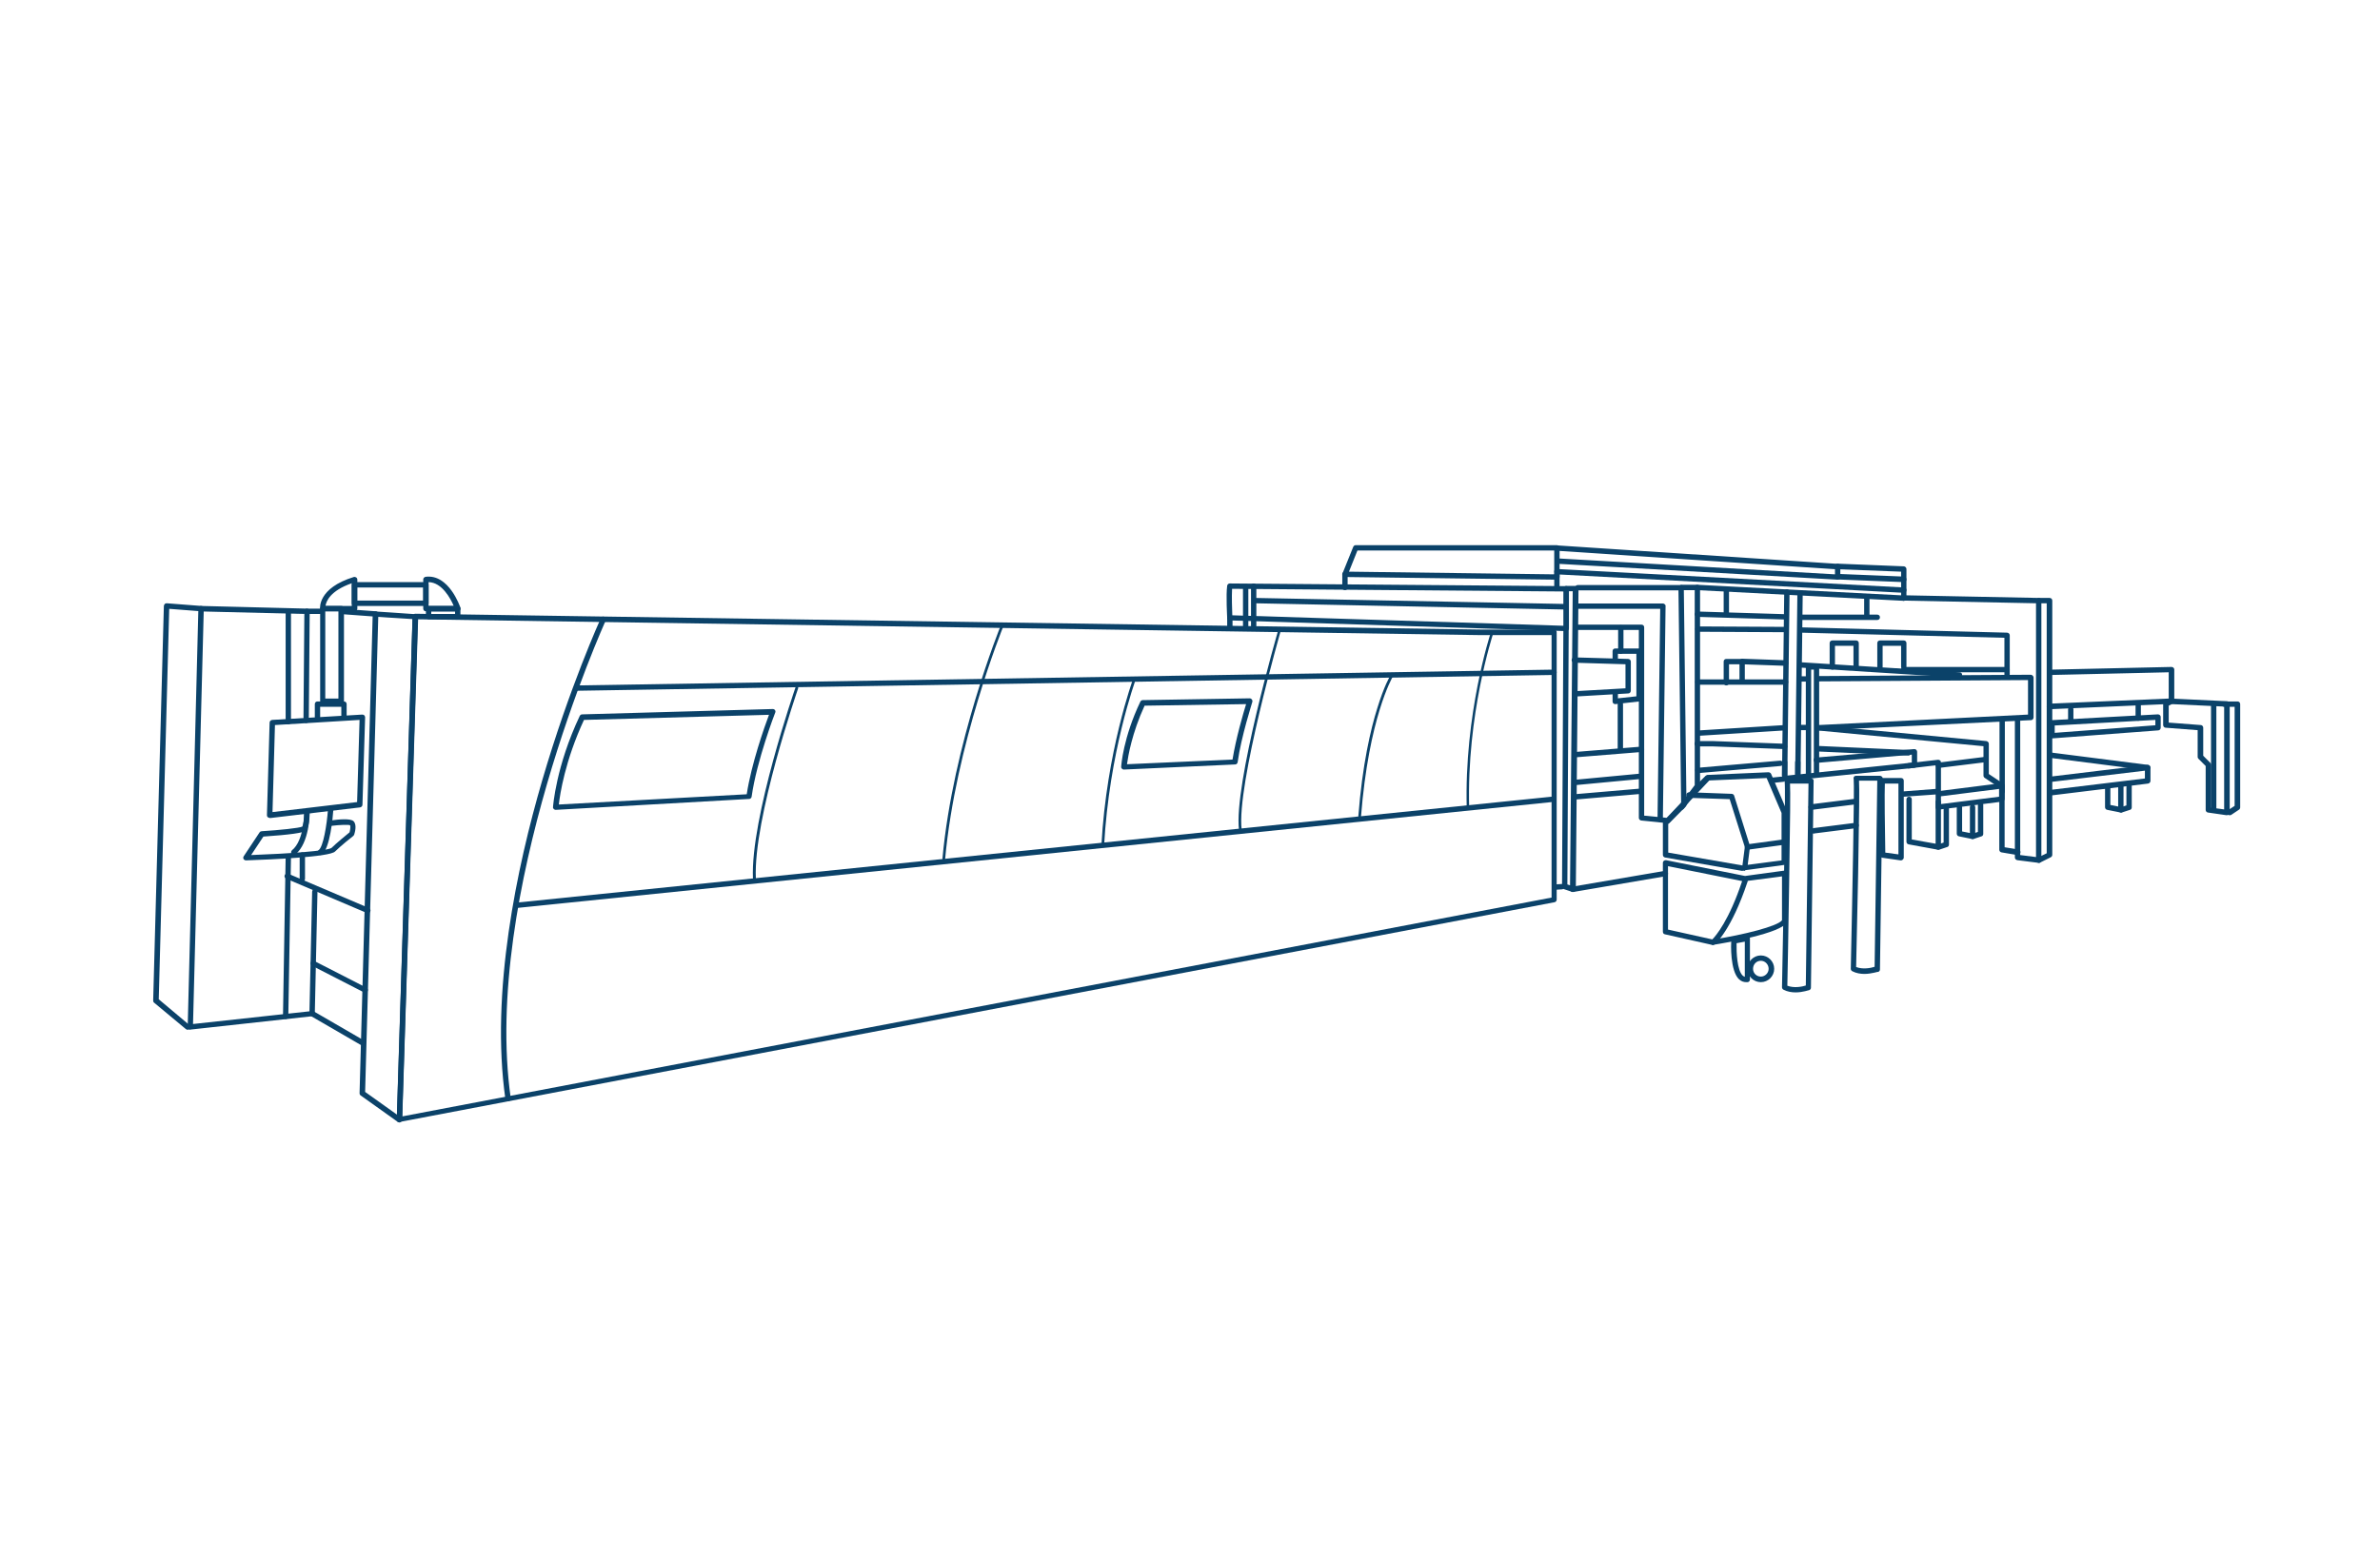 <?xml version="1.0" encoding="utf-8"?>
<!-- Generator: Adobe Illustrator 27.1.1, SVG Export Plug-In . SVG Version: 6.00 Build 0)  -->
<svg version="1.1" id="Calque_1" xmlns="http://www.w3.org/2000/svg" xmlns:xlink="http://www.w3.org/1999/xlink" x="0px" y="0px"
	 viewBox="0 0 1069 693" style="enable-background:new 0 0 1069 693;" xml:space="preserve">
<style type="text/css">
	.st0{fill:#0B4269;}
</style>
<path class="st0" d="M121.1,367.4c-0.3,0-0.6-0.1-0.8-0.3c-0.3-0.2-0.4-0.6-0.4-0.9l1.2-41.6c0-0.6,0.5-1.1,1.1-1.2l40.5-2.4
	c0.3,0,0.7,0.1,0.9,0.3c0.2,0.2,0.4,0.6,0.4,0.9l-1.2,39.3c0,0.6-0.5,1.1-1.1,1.2l-40.5,4.8C121.2,367.4,121.2,367.4,121.1,367.4z
	 M123.5,325.7l-1.1,39.1l38-4.5l1.1-36.9L123.5,325.7z"/>
<path class="st0" d="M110.5,386.5c-0.4,0-0.8-0.2-1.1-0.6c-0.2-0.4-0.2-0.9,0.1-1.3l7.1-10.7c0.2-0.3,0.6-0.5,0.9-0.5
	c8-0.5,16.9-1.4,18.3-2.1c0.4-0.7,0.8-3.5,0.8-6.2c0-0.7,0.5-1.2,1.2-1.2l0,0c0.7,0,1.2,0.5,1.2,1.2c0,1.9-0.2,6.6-1.5,8
	c-1,1-7.4,1.9-19.2,2.7l-5.5,8.3c16.8-0.6,34.4-1.9,36.1-3.2c2.1-2.1,6.9-6,8.1-7c0.4-1.4,0.5-2.9,0.2-3.2c-0.6-0.3-4.6-0.2-8.5,0.3
	c-0.7,0.1-1.3-0.4-1.4-1s0.4-1.3,1-1.4c4.1-0.6,9.2-1,10.5,0.3c1.6,1.6,0.6,5,0.3,6c-0.1,0.2-0.2,0.4-0.4,0.6c-0.1,0-5.9,4.7-8.2,7
	C148.1,385,121.7,386.1,110.5,386.5C110.5,386.5,110.5,386.5,110.5,386.5z M135.9,371.2L135.9,371.2L135.9,371.2z"/>
<path class="st0" d="M143.8,384.1c-0.4,0-0.8-0.2-1-0.5c-0.4-0.6-0.2-1.3,0.3-1.7c2.1-1.4,3.7-11.4,4.2-18.1c0-0.7,0.6-1.2,1.3-1.1
	c0.7,0,1.2,0.6,1.1,1.3c-0.2,2.9-1.4,17.4-5.3,20C144.2,384,144,384.1,143.8,384.1z"/>
<path class="st0" d="M131.9,384.1c-0.4,0-0.7-0.2-0.9-0.5c-0.4-0.5-0.3-1.3,0.2-1.7c5.4-4.3,5.5-16.8,5.5-16.9
	c0-0.7,0.5-1.2,1.2-1.2s1.2,0.5,1.2,1.2c0,0.6-0.1,13.7-6.4,18.8C132.4,384,132.1,384.1,131.9,384.1z"/>
<path class="st0" d="M85.5,462.6c-0.3,0-0.6-0.1-0.8-0.3c-0.3-0.2-0.4-0.6-0.4-0.9l4.8-188c0-0.7,0.6-1.2,1.2-1.2l47.6,1.2
	c0.7,0,1.2,0.6,1.2,1.2l-0.4,49c0,0.7-0.5,1.2-1.2,1.2c0,0,0,0,0,0c-0.7,0-1.2-0.6-1.2-1.2l0.4-47.8l-45.2-1.1L86.7,460l52.3-5.7
	l1.2-53.7c0-0.7,0.5-1.2,1.2-1.2c0.7,0,1.2,0.6,1.2,1.2l-1.2,54.7c0,0.6-0.5,1.1-1.1,1.2l-54.7,6C85.5,462.6,85.5,462.6,85.5,462.6z
	"/>
<path class="st0" d="M129.5,325.4c-0.7,0-1.2-0.5-1.2-1.2v-49.6c0-0.7,0.5-1.2,1.2-1.2s1.2,0.5,1.2,1.2v49.6
	C130.7,324.8,130.1,325.4,129.5,325.4z"/>
<path class="st0" d="M84.3,462.6c-0.3,0-0.5-0.1-0.8-0.3l-14.3-11.9c-0.3-0.2-0.4-0.6-0.4-1l4.8-177.2c0-0.3,0.2-0.6,0.4-0.9
	c0.2-0.2,0.6-0.3,0.9-0.3l15.5,1.2c0.7,0.1,1.2,0.6,1.1,1.3c-0.1,0.7-0.6,1.2-1.3,1.1l-14.2-1.1l-4.7,175.4L85,460.4
	c0.5,0.4,0.6,1.2,0.2,1.7C85,462.4,84.6,462.6,84.3,462.6z"/>
<path class="st0" d="M128.3,457.8C128.3,457.8,128.3,457.8,128.3,457.8c-0.7,0-1.2-0.6-1.2-1.2l1.2-71.5c0-0.7,0.6-1.2,1.2-1.2
	c0.7,0,1.2,0.6,1.2,1.2l-1.2,71.5C129.5,457.3,128.9,457.8,128.3,457.8z"/>
<path class="st0" d="M135.8,396c-0.7,0-1.2-0.5-1.2-1.2v-10.7c0-0.7,0.5-1.2,1.2-1.2s1.2,0.5,1.2,1.2v10.7
	C137,395.4,136.5,396,135.8,396z"/>
<path class="st0" d="M165.2,410.2c-0.2,0-0.3,0-0.5-0.1l-36.2-15.4c-0.6-0.3-0.9-1-0.6-1.6c0.3-0.6,1-0.9,1.6-0.6l36.2,15.4
	c0.6,0.3,0.9,1,0.6,1.6C166.1,410,165.6,410.2,165.2,410.2z"/>
<path class="st0" d="M164,445.9c-0.2,0-0.4,0-0.5-0.1l-23.4-12c-0.6-0.3-0.8-1-0.5-1.6c0.3-0.6,1-0.8,1.6-0.5l23.4,12
	c0.6,0.3,0.8,1,0.5,1.6C164.8,445.7,164.4,445.9,164,445.9z"/>
<path class="st0" d="M162.8,469.7c-0.2,0-0.4-0.1-0.6-0.2l-22.6-13.1c-0.6-0.3-0.8-1.1-0.4-1.7c0.3-0.6,1.1-0.8,1.7-0.4l22.6,13.1
	c0.6,0.3,0.8,1.1,0.4,1.7C163.6,469.5,163.2,469.7,162.8,469.7z"/>
<path class="st0" d="M179.4,504.2c-0.2,0-0.5-0.1-0.7-0.2l-16.7-11.9c-0.3-0.2-0.5-0.6-0.5-1l5.9-215c0-0.1,0-0.2,0-0.3
	c0-0.7,0.8-1.3,1.5-1.1c1.2,0.1,11.1,0.7,17.7,1.2c0.7,0,1.2,0.6,1.1,1.2l-7.1,226c0,0.4-0.3,0.8-0.7,1
	C179.8,504.2,179.6,504.2,179.4,504.2z M164,490.5l14.3,10.2l7-222.6c-1.6-0.1-4.7-0.3-7.8-0.5c-2.2-0.1-4.5-0.3-6.1-0.4
	c-0.6,0-1.1-0.1-1.5-0.1L164,490.5z"/>
<path class="st0" d="M154.5,323.4c-0.7,0-1.2-0.5-1.2-1.2v-4.7h-9.5v4.7c0,0.7-0.5,1.2-1.2,1.2s-1.2-0.5-1.2-1.2v-5.9
	c0-0.7,0.5-1.2,1.2-1.2h11.9c0.7,0,1.2,0.5,1.2,1.2v5.9C155.7,322.9,155.1,323.4,154.5,323.4z"/>
<path class="st0" d="M153.3,316.2h-8.3c-0.7,0-1.2-0.5-1.2-1.2v-41.6c0-0.7,0.5-1.2,1.2-1.2h8.3c0.7,0,1.2,0.5,1.2,1.2V315
	C154.5,315.7,153.9,316.2,153.3,316.2z M146.1,313.8h5.9v-39.2h-5.9V313.8z"/>
<path class="st0" d="M159.2,274.6H145c-0.6,0-1.1-0.4-1.2-1c-0.1-0.4-1.1-9.4,15.1-14.4c0.4-0.1,0.8,0,1.1,0.2
	c0.3,0.2,0.5,0.6,0.5,1v13.1C160.4,274.1,159.9,274.6,159.2,274.6z M146.2,272.2H158V262C148.3,265.4,146.5,270.1,146.2,272.2z"/>
<path class="st0" d="M191.3,272.2h-32.1c-0.7,0-1.2-0.5-1.2-1.2v-8.3c0-0.7,0.5-1.2,1.2-1.2h32.1c0.7,0,1.2,0.5,1.2,1.2v8.3
	C192.5,271.7,192,272.2,191.3,272.2z M160.4,269.8h29.7v-5.9h-29.7V269.8z"/>
<path class="st0" d="M205.6,274.6h-14.3c-0.7,0-1.2-0.5-1.2-1.2v-13.1c0-0.6,0.5-1.1,1.1-1.2c10.4-1.3,15.4,13.3,15.6,13.9
	c0.1,0.4,0.1,0.8-0.2,1.1C206.4,274.4,206,274.6,205.6,274.6z M192.5,272.2h11.3c-1.4-3.3-5.3-10.6-11.3-10.7V272.2z"/>
<path class="st0" d="M205.6,278.2h-13.1c-0.7,0-1.2-0.5-1.2-1.2v-3.6c0-0.7,0.5-1.2,1.2-1.2h13.1c0.7,0,1.2,0.5,1.2,1.2v3.6
	C206.8,277.6,206.3,278.2,205.6,278.2z M193.7,275.8h10.7v-1.1h-10.7V275.8z"/>
<path class="st0" d="M143.8,275.8h-5.9c-0.7,0-1.2-0.5-1.2-1.2s0.5-1.2,1.2-1.2h5.9c0.7,0,1.2,0.5,1.2,1.2S144.4,275.8,143.8,275.8z
	"/>
<path class="st0" d="M168.7,277C168.7,277,168.7,277,168.7,277l-15-1.1c-0.7,0-1.2-0.6-1.1-1.3c0-0.7,0.6-1.2,1.3-1.1l14.9,1.1
	c0.7,0,1.2,0.6,1.1,1.3C169.9,276.5,169.4,277,168.7,277z"/>
<path class="st0" d="M179.4,504.2c-0.3,0-0.6-0.1-0.8-0.3c-0.3-0.2-0.4-0.6-0.4-1l7.1-226c0-0.7,0.6-1.2,1.2-1.2l478.2,7.1h33.3
	c0.7,0,1.2,0.5,1.2,1.2v120.1c0,0.6-0.4,1.1-1,1.2l-518.7,98.7C179.6,504.2,179.5,504.2,179.4,504.2z M187.8,278.2l-7.1,223.3
	l516.2-98.3V285.3h-32.1L187.8,278.2z"/>
<path class="st0" d="M228.2,494.7c-0.6,0-1.1-0.4-1.2-1c-6.8-48.1,5.2-104.3,16.5-143c12.2-41.8,26.2-72.7,26.4-73
	c0.3-0.6,1-0.9,1.6-0.6c0.6,0.3,0.9,1,0.6,1.6c-0.6,1.2-55.6,123.3-42.7,214.6c0.1,0.7-0.4,1.3-1,1.4
	C228.3,494.7,228.3,494.7,228.2,494.7z"/>
<path class="st0" d="M259.1,310.3c-0.7,0-1.2-0.5-1.2-1.2c0-0.7,0.5-1.2,1.2-1.2l438.9-7.1c0,0,0,0,0,0c0.7,0,1.2,0.5,1.2,1.2
	c0,0.7-0.5,1.2-1.2,1.2L259.1,310.3C259.2,310.3,259.1,310.3,259.1,310.3z"/>
<path class="st0" d="M231.8,407.9c-0.6,0-1.1-0.5-1.2-1.1c-0.1-0.7,0.4-1.3,1.1-1.3l465.1-47.6c0.7-0.1,1.3,0.4,1.3,1.1
	c0.1,0.7-0.4,1.3-1.1,1.3l-465.1,47.6C231.9,407.9,231.8,407.9,231.8,407.9z"/>
<path class="st0" d="M249.6,363.8c-0.3,0-0.6-0.1-0.9-0.4c-0.2-0.2-0.4-0.6-0.3-0.9c0-0.2,1.3-18.3,12-40.9c0.2-0.4,0.6-0.7,1.1-0.7
	l85.6-2.4c0.4,0,0.8,0.2,1,0.5s0.3,0.8,0.1,1.1c-0.1,0.2-8.3,21.5-10.6,37.8c-0.1,0.6-0.6,1-1.1,1L249.6,363.8
	C249.7,363.8,249.6,363.8,249.6,363.8z M262.3,323.4c-8.5,18.3-10.8,33.5-11.3,38l84.4-4.6c2.1-13.7,8-30.4,10-35.7L262.3,323.4z"/>
<path class="st0" d="M504.8,345.7c-0.3,0-0.6-0.1-0.9-0.4c-0.2-0.2-0.4-0.6-0.3-0.9c0-0.5,0.9-13.1,8.6-29.2
	c0.2-0.4,0.6-0.7,1.1-0.7l48-0.8c0,0,0,0,0,0c0.4,0,0.7,0.2,1,0.5c0.2,0.3,0.3,0.7,0.2,1.1c0,0.2-5,15.5-6.6,27.1
	c-0.1,0.6-0.6,1-1.1,1L504.8,345.7C504.9,345.7,504.8,345.7,504.8,345.7z M514.1,317c-5.7,12.4-7.4,22.7-7.9,26.3l47.4-2.1
	c1.5-9.4,4.8-20.7,6.1-24.9L514.1,317z"/>
<path class="st0" d="M338.8,395.3c-0.3,0-0.6-0.2-0.6-0.6c-1.2-27.2,18.9-85.3,19.1-85.9c0.1-0.3,0.4-0.5,0.8-0.4
	c0.3,0.1,0.5,0.4,0.4,0.8c-0.2,0.6-20.2,58.5-19,85.4C339.5,395,339.2,395.3,338.8,395.3C338.9,395.3,338.9,395.3,338.8,395.3z"/>
<path class="st0" d="M423.9,386.4C423.9,386.4,423.9,386.4,423.9,386.4c-0.4,0-0.6-0.3-0.6-0.6c4.7-51.8,26-104.3,26.2-104.8
	c0.1-0.3,0.5-0.4,0.8-0.3c0.3,0.1,0.4,0.5,0.3,0.8c-0.2,0.5-21.4,52.9-26.1,104.5C424.5,386.2,424.2,386.4,423.9,386.4z"/>
<path class="st0" d="M495.3,380.5C495.3,380.5,495.3,380.5,495.3,380.5c-0.4,0-0.6-0.3-0.6-0.6c2.3-42.4,14.2-74.8,14.3-75.1
	c0.1-0.3,0.5-0.5,0.8-0.3c0.3,0.1,0.5,0.5,0.3,0.8c-0.1,0.3-11.9,32.5-14.2,74.8C495.9,380.2,495.6,380.5,495.3,380.5z"/>
<path class="st0" d="M557.1,373.3c-0.3,0-0.5-0.2-0.6-0.5c-2.4-20.1,17-87.8,17.9-90.6c0.1-0.3,0.4-0.5,0.7-0.4
	c0.3,0.1,0.5,0.4,0.4,0.7c-0.2,0.7-20.2,70.3-17.8,90.2C557.8,373,557.5,373.3,557.1,373.3C557.2,373.3,557.2,373.3,557.1,373.3z"/>
<path class="st0" d="M610.7,367.4C610.6,367.4,610.6,367.4,610.7,367.4c-0.4,0-0.6-0.3-0.6-0.6c1.8-23.4,5.6-39.4,8.5-48.6
	c3.1-10.1,5.7-14.5,5.9-14.7c0.2-0.3,0.5-0.4,0.8-0.2c0.3,0.2,0.4,0.5,0.2,0.8c-0.1,0.2-10.7,18.3-14.2,62.8
	C611.2,367.2,611,367.4,610.7,367.4z"/>
<path class="st0" d="M659.4,363.8c-0.3,0-0.6-0.3-0.6-0.6c-1.2-42.4,10.6-78.4,10.7-78.7c0.1-0.3,0.4-0.5,0.7-0.4
	c0.3,0.1,0.5,0.4,0.4,0.7c-0.1,0.4-11.9,36.1-10.7,78.3C660,363.5,659.8,363.8,659.4,363.8C659.4,363.8,659.4,363.8,659.4,363.8z"/>
<path class="st0" d="M703.5,283.5C703.4,283.5,703.4,283.5,703.5,283.5l-151.1-4.8c-0.6,0-1.1-0.5-1.2-1.1c0-0.4-0.6-10.3,0-14.5
	c0.1-0.6,0.6-1,1.2-1c0,0,0,0,0,0l151.1,1.2c0.7,0,1.2,0.5,1.2,1.2v17.8c0,0.3-0.1,0.6-0.4,0.9C704.1,283.4,703.8,283.5,703.5,283.5
	z M553.5,276.4l148.7,4.7v-15.4l-148.8-1.2C553.2,268,553.4,273.9,553.5,276.4z"/>
<path class="st0" d="M563.1,282.4c-0.7,0-1.2-0.5-1.2-1.2v-17.9c0-0.7,0.5-1.2,1.2-1.2s1.2,0.5,1.2,1.2v17.9
	C564.3,281.8,563.7,282.4,563.1,282.4z"/>
<path class="st0" d="M552.4,283.5c-0.7,0-1.2-0.5-1.2-1.2v-4.7c0-0.7,0.5-1.2,1.2-1.2s1.2,0.5,1.2,1.2v4.7
	C553.6,283,553,283.5,552.4,283.5z"/>
<path class="st0" d="M559.5,283.5c-0.7,0-1.2-0.5-1.2-1.2v-18.4c0-0.7,0.5-1.2,1.2-1.2s1.2,0.5,1.2,1.2v18.4
	C560.7,283,560.2,283.5,559.5,283.5z"/>
<path class="st0" d="M702.7,273.8C702.7,273.8,702.7,273.8,702.7,273.8L563.6,271c-0.7,0-1.2-0.6-1.2-1.2s0.5-1.2,1.2-1.2l139.1,2.7
	c0.7,0,1.2,0.6,1.2,1.2C703.9,273.2,703.4,273.8,702.7,273.8z"/>
<path class="st0" d="M706.4,400.7c-0.1,0-0.3,0-0.4-0.1l-3.6-1.2c-0.5-0.2-0.8-0.6-0.8-1.2l0.6-116c0-0.7,0.5-1.2,1.2-1.2
	c0.7,0,1.2,0.5,1.2,1.2l-0.6,115.1l1.2,0.4l1.2-132.1h-2.9c-0.7,0-1.2-0.5-1.2-1.2s0.5-1.2,1.2-1.2h4.2c0.3,0,0.6,0.1,0.9,0.4
	c0.2,0.2,0.4,0.5,0.4,0.9l-1.2,135c0,0.4-0.2,0.7-0.5,1C706.9,400.6,706.7,400.7,706.4,400.7z"/>
<path class="st0" d="M698.6,399.7c-0.6,0-1.2-0.5-1.2-1.1c0-0.7,0.5-1.2,1.1-1.3l3-0.2c0.6,0,1.2,0.5,1.3,1.1c0,0.7-0.5,1.2-1.1,1.3
	L698.6,399.7C698.7,399.7,698.7,399.7,698.6,399.7z"/>
<path class="st0" d="M706.4,400.7c-0.6,0-1.1-0.4-1.2-1c-0.1-0.7,0.3-1.3,1-1.4l41.6-7.1c0.7-0.1,1.3,0.3,1.4,1
	c0.1,0.7-0.3,1.3-1,1.4l-41.6,7.1C706.6,400.7,706.5,400.7,706.4,400.7z"/>
<path class="st0" d="M749.2,369.8c0,0-0.1,0-0.1,0l-11.9-1.2c-0.6-0.1-1.1-0.6-1.1-1.2V283h-28.5c-0.7,0-1.2-0.5-1.2-1.2
	s0.5-1.2,1.2-1.2h29.7c0.7,0,1.2,0.5,1.2,1.2v84.6l10.2,1l6.4-6.4l-1.2-95.8h-45.2c-0.7,0-1.2-0.5-1.2-1.2s0.5-1.2,1.2-1.2h46.4
	c0.7,0,1.2,0.5,1.2,1.2l1.2,97.5c0,0.3-0.1,0.6-0.4,0.9l-7.1,7.1C749.9,369.7,749.6,369.8,749.2,369.8z"/>
<path class="st0" d="M745.7,368.6C745.7,368.6,745.7,368.6,745.7,368.6c-0.7,0-1.2-0.6-1.2-1.2l1.2-93.9h-38c-0.7,0-1.2-0.5-1.2-1.2
	s0.5-1.2,1.2-1.2h39.2c0.3,0,0.6,0.1,0.9,0.4c0.2,0.2,0.4,0.5,0.3,0.9l-1.2,95.2C746.9,368.1,746.3,368.6,745.7,368.6z"/>
<path class="st0" d="M755.2,363.8c-0.3,0-0.5-0.1-0.7-0.2c-0.5-0.4-0.6-1.2-0.2-1.7l6.9-9.2v-87.6h-5.9c-0.7,0-1.2-0.5-1.2-1.2
	s0.5-1.2,1.2-1.2h7.1c0.7,0,1.2,0.5,1.2,1.2v89.2c0,0.3-0.1,0.5-0.2,0.7l-7.1,9.5C755.9,363.7,755.6,363.8,755.2,363.8z"/>
<path class="st0" d="M699.3,260.4C699.3,260.4,699.3,260.4,699.3,260.4l-95.2-1.2c-0.4,0-0.8-0.2-1-0.5s-0.3-0.8-0.1-1.1l4.8-11.9
	c0.2-0.5,0.6-0.8,1.1-0.8h90.4c0.7,0,1.2,0.5,1.2,1.2v13.1c0,0.3-0.1,0.6-0.4,0.9C699.9,260.2,699.6,260.4,699.3,260.4z
	 M605.9,256.8l92.2,1.2v-10.7h-88.4L605.9,256.8z"/>
<path class="st0" d="M604.1,265.1c-0.7,0-1.2-0.5-1.2-1.2V258c0-0.7,0.5-1.2,1.2-1.2s1.2,0.5,1.2,1.2v5.9
	C605.3,264.6,604.8,265.1,604.1,265.1z"/>
<path class="st0" d="M699.3,265.2c-0.7,0-1.2-0.5-1.2-1.2V258c0-0.7,0.5-1.2,1.2-1.2s1.2,0.5,1.2,1.2v6.1
	C700.5,264.7,699.9,265.2,699.3,265.2z"/>
<path class="st0" d="M825.4,260.4C825.4,260.4,825.3,260.3,825.4,260.4l-125-7.1c-0.7,0-1.2-0.6-1.1-1.3c0-0.7,0.6-1.2,1.3-1.1
	l123.6,7.1v-2.3l-125-8.3c-0.7,0-1.2-0.6-1.1-1.3c0-0.7,0.6-1.2,1.3-1.1l126.1,8.3c0.6,0,1.1,0.6,1.1,1.2v4.8c0,0.3-0.1,0.7-0.4,0.9
	C826,260.2,825.7,260.4,825.4,260.4z"/>
<path class="st0" d="M855.1,266.3C855.1,266.3,855.1,266.3,855.1,266.3L699.2,258c-0.7,0-1.2-0.6-1.1-1.3c0-0.7,0.6-1.2,1.3-1.1
	l155.8,8.3c0.7,0,1.2,0.6,1.1,1.3C856.3,265.8,855.8,266.3,855.1,266.3z"/>
<path class="st0" d="M855.1,269.9C855.1,269.9,855.1,269.9,855.1,269.9l-92.8-4.8c-0.7,0-1.2-0.6-1.1-1.3c0-0.7,0.6-1.2,1.3-1.1
	l92.8,4.8c0.7,0,1.2,0.6,1.1,1.3C856.3,269.4,855.8,269.9,855.1,269.9z"/>
<path class="st0" d="M855.1,261.5C855.1,261.5,855.1,261.5,855.1,261.5l-29.8-1.2c-0.7,0-1.2-0.6-1.2-1.3c0-0.7,0.6-1.2,1.3-1.2
	l29.7,1.2c0.7,0,1.2,0.6,1.2,1.3C856.3,261,855.8,261.5,855.1,261.5z"/>
<path class="st0" d="M855.1,269.9c-0.7,0-1.2-0.5-1.2-1.2v-11.9l-28.6-1.1c-0.7,0-1.2-0.6-1.2-1.3c0-0.7,0.6-1.2,1.3-1.2l29.7,1.2
	c0.6,0,1.2,0.6,1.2,1.2v13.1C856.3,269.3,855.8,269.9,855.1,269.9z"/>
<path class="st0" d="M707.4,312.9c-0.6,0-1.2-0.5-1.2-1.1c0-0.7,0.5-1.2,1.1-1.3l22.8-1.3v-10.8l-23-0.7c-0.7,0-1.2-0.6-1.2-1.2
	c0-0.7,0.6-1.2,1.2-1.2l24.2,0.7c0.7,0,1.2,0.6,1.2,1.2v13.1c0,0.6-0.5,1.2-1.1,1.2L707.4,312.9
	C707.5,312.9,707.5,312.9,707.4,312.9z"/>
<path class="st0" d="M725.5,316.3c-0.3,0-0.6-0.1-0.8-0.3c-0.3-0.2-0.4-0.6-0.4-0.9v-3.6c0-0.7,0.5-1.2,1.2-1.2s1.2,0.5,1.2,1.2v2.2
	l8.3-0.9v-19.1h-8.3v2.4c0,0.7-0.5,1.2-1.2,1.2s-1.2-0.5-1.2-1.2v-3.6c0-0.7,0.5-1.2,1.2-1.2h10.7c0.7,0,1.2,0.5,1.2,1.2v21.4
	c0,0.6-0.5,1.1-1.1,1.2l-10.7,1.2C725.5,316.3,725.5,316.3,725.5,316.3z"/>
<path class="st0" d="M728,293.7c-0.7,0-1.2-0.5-1.2-1.2V282c0-0.7,0.5-1.2,1.2-1.2s1.2,0.5,1.2,1.2v10.4
	C729.2,293.1,728.7,293.7,728,293.7z"/>
<path class="st0" d="M727.8,337.7c-0.7,0-1.2-0.5-1.2-1.2v-20.2c0-0.7,0.5-1.2,1.2-1.2s1.2,0.5,1.2,1.2v20.2
	C729,337.1,728.5,337.7,727.8,337.7z"/>
<path class="st0" d="M707.6,340.2c-0.6,0-1.2-0.5-1.2-1.1c-0.1-0.7,0.4-1.2,1.1-1.3l29.7-2.4c0.7-0.1,1.2,0.4,1.3,1.1
	c0.1,0.7-0.4,1.2-1.1,1.3L707.6,340.2C707.7,340.2,707.7,340.2,707.6,340.2z"/>
<path class="st0" d="M707.4,352.7c-0.6,0-1.1-0.5-1.2-1.1c-0.1-0.7,0.4-1.3,1.1-1.3l29.7-2.8c0.7,0,1.3,0.4,1.3,1.1
	c0.1,0.7-0.4,1.3-1.1,1.3l-29.7,2.8C707.5,352.7,707.5,352.7,707.4,352.7z"/>
<path class="st0" d="M707.1,359.2c-0.6,0-1.2-0.5-1.2-1.1c-0.1-0.7,0.4-1.3,1.1-1.3l29.1-2.5c0.7-0.1,1.3,0.4,1.3,1.1
	c0.1,0.7-0.4,1.3-1.1,1.3l-29.1,2.5C707.1,359.2,707.1,359.2,707.1,359.2z"/>
<path class="st0" d="M783.7,391.2c-0.3,0-0.6-0.1-0.9-0.4c-0.3-0.3-0.4-0.6-0.3-1l1.2-9.3l-6.8-21.5l-18.3-0.6
	c-0.7,0-1.2-0.6-1.2-1.3c0-0.7,0.6-1.2,1.3-1.2l19.1,0.7c0.5,0,1,0.4,1.1,0.8l7.1,22.6c0.1,0.2,0.1,0.3,0,0.5l-1,8l15.2-2v-21.3
	l-6.7-15.7l-26.1,1.1l-3.2,3.2c-0.5,0.5-1.2,0.5-1.7,0c-0.5-0.5-0.5-1.2,0-1.7l3.6-3.6c0.2-0.2,0.5-0.3,0.8-0.4l27.4-1.2
	c0.5,0,1,0.3,1.2,0.7l7.1,16.6c0.1,0.2,0.1,0.3,0.1,0.5v22.6c0,0.6-0.4,1.1-1,1.2l-17.8,2.4C783.8,391.2,783.8,391.2,783.7,391.2z"
	/>
<path class="st0" d="M782.6,391.2c-0.1,0-0.1,0-0.2,0l-34.5-6c-0.6-0.1-1-0.6-1-1.2v-14.3c0-0.3,0.1-0.6,0.3-0.8l19-20.2
	c0.5-0.5,1.2-0.5,1.7-0.1c0.5,0.5,0.5,1.2,0.1,1.7l-18.7,19.9V383l33.5,5.8c0.7,0.1,1.1,0.7,1,1.4
	C783.6,390.8,783.1,391.2,782.6,391.2z"/>
<path class="st0" d="M769.5,424.5c-0.1,0-0.2,0-0.3,0l-21.4-4.8c-0.6-0.1-0.9-0.6-0.9-1.2v-30.9c0-0.4,0.2-0.7,0.4-0.9
	c0.3-0.2,0.6-0.3,1-0.3l35.5,7.1l17.6-2.4c0.7-0.1,1.3,0.4,1.4,1c0.1,0.7-0.4,1.3-1,1.4l-16.8,2.2c0,0.2,0,0.3-0.1,0.5
	c-7.2,21.5-14.3,27.7-14.6,27.9C770,424.4,769.7,424.5,769.5,424.5z M749.3,417.6l19.8,4.4c1.6-1.6,7.5-8.5,13.4-26.2l-33.3-6.7
	V417.6z"/>
<path class="st0" d="M769.5,424.5c-0.6,0-1.1-0.4-1.2-1c-0.1-0.7,0.3-1.3,1-1.4c14-2.2,29.1-6,31.1-8.7v-19.9c0-0.7,0.5-1.2,1.2-1.2
	s1.2,0.5,1.2,1.2v20.2c0,0.2,0,0.4-0.1,0.5c-2.5,5.1-27.9,9.4-33,10.2C769.6,424.5,769.5,424.5,769.5,424.5z"/>
<path class="st0" d="M784.9,381.7c-0.6,0-1.1-0.4-1.2-1c-0.1-0.7,0.4-1.3,1-1.4l16.9-2.3c0.7-0.1,1.3,0.4,1.4,1
	c0.1,0.7-0.4,1.3-1,1.4l-16.9,2.3C785,381.7,785,381.7,784.9,381.7z"/>
<path class="st0" d="M784.3,441.2c-1.1,0-2.2-0.4-3.1-1.2c-4.2-3.8-3.7-16.1-3.6-17.4c0-0.6,0.5-1.1,1.1-1.1l5.9-1.2
	c0.4-0.1,0.7,0,1,0.3c0.3,0.2,0.4,0.6,0.4,0.9V440c0,0.6-0.4,1.1-1,1.2C784.8,441.2,784.6,441.2,784.3,441.2z M780,423.7
	c-0.1,4,0.2,12.2,2.8,14.6c0.3,0.2,0.6,0.4,0.9,0.5V423L780,423.7z"/>
<path class="st0" d="M790.9,441.2c-3.3,0-6-2.7-6-6s2.7-6,6-6s6,2.7,6,6S794.2,441.2,790.9,441.2z M790.9,431.6
	c-2,0-3.5,1.6-3.5,3.6c0,2,1.6,3.5,3.5,3.5s3.5-1.6,3.5-3.5C794.4,433.2,792.8,431.6,790.9,431.6z"/>
<path class="st0" d="M806.5,445.8c-1.7,0-3.7-0.3-5.4-1.2c-0.4-0.2-0.7-0.6-0.7-1.1c0.7-35.5,1.7-89.1,1.2-92.4
	c-0.1-0.3-0.1-0.6,0-0.8c0.2-0.5,0.6-0.7,1.1-0.7h10.7c0.3,0,0.6,0.1,0.9,0.4c0.2,0.2,0.4,0.5,0.3,0.9l-1.2,92.8
	c0,0.5-0.3,0.9-0.8,1.1C812.6,444.7,809.8,445.8,806.5,445.8z M802.8,442.8c3.1,1.2,6.8,0.4,8.3-0.1l1.2-90.7H804
	c0.2,3.6,0.1,14-0.4,45.5C803.3,417.9,802.9,438.5,802.8,442.8z M801.9,351.6C801.9,351.6,801.9,351.6,801.9,351.6
	C801.9,351.6,801.9,351.6,801.9,351.6z M801.9,351.6C801.9,351.6,801.9,351.6,801.9,351.6C801.9,351.6,801.9,351.6,801.9,351.6z"/>
<path class="st0" d="M837.4,437.5c-1.7,0-3.7-0.3-5.4-1.2c-0.4-0.2-0.7-0.6-0.7-1.1c0.7-32.7,1.7-82.1,1.3-85.2
	c-0.1-0.3-0.1-0.6,0-0.8c0.2-0.5,0.6-0.7,1.1-0.7h10.7c0.3,0,0.6,0.1,0.9,0.4s0.4,0.5,0.3,0.9l-1.2,85.7c0,0.5-0.3,0.9-0.8,1.1
	C843.5,436.4,840.7,437.5,837.4,437.5z M833.7,434.4c3.1,1.2,6.8,0.4,8.3-0.1l1.2-83.6H835c0.2,3.5,0.1,13.2-0.4,41.9
	C834.2,411.4,833.8,430.3,833.7,434.4z M832.8,350.4C832.8,350.4,832.8,350.4,832.8,350.4C832.8,350.4,832.8,350.4,832.8,350.4z
	 M832.8,350.4C832.8,350.4,832.8,350.4,832.8,350.4C832.8,350.4,832.8,350.4,832.8,350.4z"/>
<path class="st0" d="M796.1,351.7c-0.6,0-1.1-0.5-1.2-1.1c-0.1-0.7,0.4-1.3,1.1-1.3l4.8-0.5c0.7-0.1,1.3,0.4,1.3,1.1
	s-0.4,1.3-1.1,1.3l-4.8,0.5C796.1,351.7,796.1,351.7,796.1,351.7z"/>
<path class="st0" d="M802.8,350.8c-0.6,0-1.1-0.5-1.2-1.1c-0.1-0.7,0.4-1.3,1.1-1.3l56-5.8V339l-42.7,3.7c-0.7,0.1-1.3-0.4-1.3-1.1
	c-0.1-0.7,0.4-1.3,1.1-1.3l44-3.8c0.3,0,0.7,0.1,0.9,0.3c0.2,0.2,0.4,0.6,0.4,0.9v6c0,0.6-0.5,1.1-1.1,1.2l-57.1,5.9
	C802.9,350.8,802.8,350.8,802.8,350.8z"/>
<path class="st0" d="M762.6,347.3c-0.6,0-1.1-0.5-1.2-1.1c-0.1-0.7,0.4-1.3,1.1-1.3l37-3.2c0.7-0.1,1.3,0.4,1.3,1.1
	c0.1,0.7-0.4,1.3-1.1,1.3l-37,3.2C762.7,347.3,762.7,347.3,762.6,347.3z"/>
<path class="st0" d="M801.6,349.6C801.6,349.6,801.6,349.6,801.6,349.6c-0.7,0-1.2-0.6-1.2-1.2l1-82.5c0-0.7,0.5-1.2,1.2-1.2
	c0.7,0,1.2,0.6,1.2,1.2l-1,82.5C802.8,349,802.2,349.6,801.6,349.6z"/>
<path class="st0" d="M807.5,350.8C807.5,350.8,807.5,350.8,807.5,350.8c-0.7,0-1.2-0.6-1.2-1.2l1-82.1c0-0.7,0.5-1.2,1.2-1.2
	c0,0,0,0,0,0c0.7,0,1.2,0.6,1.2,1.2l-1,82.1C808.7,350.2,808.2,350.8,807.5,350.8z"/>
<path class="st0" d="M812.3,350.8c-0.7,0-1.2-0.5-1.2-1.2v-50c0-0.7,0.5-1.2,1.2-1.2h3.6c0.7,0,1.2,0.5,1.2,1.2v41.6
	c0,0.7-0.5,1.2-1.2,1.2s-1.2-0.5-1.2-1.2v-40.4h-1.2v48.8C813.5,350.2,813,350.8,812.3,350.8z"/>
<path class="st0" d="M815.9,348.4c-0.7,0-1.2-0.5-1.2-1.2v-5.9c0-0.7,0.5-1.2,1.2-1.2s1.2,0.5,1.2,1.2v5.9
	C817.1,347.8,816.5,348.4,815.9,348.4z"/>
<path class="st0" d="M807.5,349.6c-0.7,0-1.2-0.5-1.2-1.2v-6c0-0.7,0.5-1.2,1.2-1.2s1.2,0.5,1.2,1.2v6
	C808.7,349,808.2,349.6,807.5,349.6z"/>
<path class="st0" d="M801.6,349.6c-0.7,0-1.2-0.5-1.2-1.2v-6c0-0.7,0.5-1.2,1.2-1.2s1.2,0.5,1.2,1.2v6
	C802.8,349,802.2,349.6,801.6,349.6z"/>
<path class="st0" d="M801.6,336.5C801.6,336.5,801.6,336.5,801.6,336.5l-32.2-1.2l-7.1,0c-0.7,0-1.2-0.5-1.2-1.2s0.5-1.2,1.2-1.2
	h7.1l32.2,1.2c0.7,0,1.2,0.6,1.2,1.3C802.8,336,802.2,336.5,801.6,336.5z"/>
<path class="st0" d="M763.5,330.5c-0.6,0-1.2-0.5-1.2-1.1c0-0.7,0.5-1.2,1.1-1.3l38.3-2.4c0.7,0,1.2,0.5,1.3,1.1
	c0,0.7-0.5,1.2-1.1,1.3L763.5,330.5C763.6,330.5,763.5,330.5,763.5,330.5z"/>
<path class="st0" d="M802,307.6h-39.4c-0.7,0-1.2-0.5-1.2-1.2s0.5-1.2,1.2-1.2H802c0.7,0,1.2,0.5,1.2,1.2S802.7,307.6,802,307.6z"/>
<path class="st0" d="M817,328.1c-0.6,0-1.2-0.5-1.2-1.1c0-0.7,0.5-1.2,1.1-1.3l94-4.7v-15.5l-94.4,0.6c0,0,0,0,0,0
	c-0.7,0-1.2-0.5-1.2-1.2c0-0.7,0.5-1.2,1.2-1.2l95.6-0.6c0,0,0,0,0,0c0.3,0,0.6,0.1,0.9,0.4c0.2,0.2,0.4,0.5,0.4,0.9v17.9
	c0,0.6-0.5,1.2-1.1,1.2L817,328.1C817.1,328.1,817.1,328.1,817,328.1z"/>
<path class="st0" d="M812.1,306.2h-3.2c-0.7,0-1.2-0.5-1.2-1.2s0.5-1.2,1.2-1.2h3.2c0.7,0,1.2,0.5,1.2,1.2S812.7,306.2,812.1,306.2z
	"/>
<path class="st0" d="M811.9,328h-3.6c-0.7,0-1.2-0.5-1.2-1.2s0.5-1.2,1.2-1.2h3.6c0.7,0,1.2,0.5,1.2,1.2S812.5,328,811.9,328z"/>
<path class="st0" d="M775.4,307.9c-0.7,0-1.2-0.5-1.2-1.2v-9.5c0-0.7,0.5-1.2,1.2-1.2h7.1c0.7,0,1.2,0.5,1.2,1.2v8.3
	c0,0.7-0.5,1.2-1.2,1.2s-1.2-0.5-1.2-1.2v-7.1h-4.7v8.3C776.6,307.4,776.1,307.9,775.4,307.9z"/>
<path class="st0" d="M802,299.1C802,299.1,802,299.1,802,299.1l-19.5-0.7c-0.7,0-1.2-0.6-1.2-1.3c0-0.7,0.6-1.2,1.2-1.2l19.5,0.7
	c0.7,0,1.2,0.6,1.2,1.3C803.2,298.6,802.7,299.1,802,299.1z"/>
<path class="st0" d="M880.1,304.4C880.1,304.4,880,304.4,880.1,304.4l-71.3-4.5c-0.7,0-1.2-0.6-1.1-1.3s0.6-1.2,1.3-1.1l71.2,4.5
	c0.7,0,1.2,0.6,1.1,1.3C881.3,303.9,880.7,304.4,880.1,304.4z"/>
<path class="st0" d="M901.5,302h-46.4c-0.7,0-1.2-0.5-1.2-1.2s0.5-1.2,1.2-1.2h46.4c0.7,0,1.2,0.5,1.2,1.2S902.2,302,901.5,302z"/>
<path class="st0" d="M833.7,300.8c-0.7,0-1.2-0.5-1.2-1.2v-9.5h-8.3v9.5c0,0.7-0.5,1.2-1.2,1.2s-1.2-0.5-1.2-1.2v-10.7
	c0-0.7,0.5-1.2,1.2-1.2h10.7c0.7,0,1.2,0.5,1.2,1.2v10.7C834.9,300.2,834.4,300.8,833.7,300.8z"/>
<path class="st0" d="M855.1,300.8c-0.7,0-1.2-0.5-1.2-1.2v-9.5h-8.3v9.5c0,0.7-0.5,1.2-1.2,1.2s-1.2-0.5-1.2-1.2v-10.7
	c0-0.7,0.5-1.2,1.2-1.2h10.7c0.7,0,1.2,0.5,1.2,1.2v10.7C856.3,300.2,855.8,300.8,855.1,300.8z"/>
<path class="st0" d="M802,278.3C802,278.3,802,278.3,802,278.3l-39.6-1.2c-0.7,0-1.2-0.6-1.2-1.2c0-0.7,0.6-1.2,1.2-1.2c0,0,0,0,0,0
	l39.6,1.2c0.7,0,1.2,0.6,1.2,1.2C803.2,277.8,802.7,278.3,802,278.3z"/>
<path class="st0" d="M843.2,278.5h-34.3c-0.7,0-1.2-0.5-1.2-1.2s0.5-1.2,1.2-1.2h34.3c0.7,0,1.2,0.5,1.2,1.2
	S843.9,278.5,843.2,278.5z"/>
<path class="st0" d="M838.5,278.2c-0.7,0-1.2-0.5-1.2-1.2v-8.3c0-0.7,0.5-1.2,1.2-1.2s1.2,0.5,1.2,1.2v8.3
	C839.7,277.6,839.1,278.2,838.5,278.2z"/>
<path class="st0" d="M775.4,277c-0.7,0-1.2-0.5-1.2-1.2v-10.7c0-0.7,0.5-1.2,1.2-1.2s1.2,0.5,1.2,1.2v10.7
	C776.6,276.5,776.1,277,775.4,277z"/>
<path class="st0" d="M802.2,284C802.2,284,802.2,284,802.2,284l-39.6-0.2c-0.7,0-1.2-0.5-1.2-1.2c0-0.7,0.5-1.2,1.2-1.2c0,0,0,0,0,0
	l39.6,0.2c0.7,0,1.2,0.5,1.2,1.2C803.4,283.5,802.9,284,802.2,284z"/>
<path class="st0" d="M901.5,304.4c-0.7,0-1.2-0.5-1.2-1.2v-16.7l-91.6-2.3c-0.7,0-1.2-0.6-1.2-1.2c0-0.7,0.6-1.2,1.2-1.2l92.8,2.4
	c0.7,0,1.2,0.6,1.2,1.2v17.8C902.7,303.8,902.2,304.4,901.5,304.4z"/>
<path class="st0" d="M915.8,387.6c0,0-0.1,0-0.2,0l-9.5-1.2c-0.6-0.1-1.1-0.6-1.1-1.2v-61.9c0-0.7,0.5-1.2,1.2-1.2s1.2,0.5,1.2,1.2
	v60.8l7.1,0.9V271l-59.5-1.2c-0.7,0-1.2-0.6-1.2-1.2c0-0.7,0.5-1.2,1.2-1.2l60.7,1.2c0.7,0,1.2,0.6,1.2,1.2v116.6
	c0,0.3-0.1,0.7-0.4,0.9C916.4,387.5,916.1,387.6,915.8,387.6z"/>
<path class="st0" d="M906.3,384.1c-0.1,0-0.1,0-0.2,0l-7.1-1.2c-0.6-0.1-1-0.6-1-1.2v-27.9l-6.6-4.4c-0.3-0.2-0.5-0.6-0.5-1v-13.2
	l-73.8-7c-0.7-0.1-1.2-0.7-1.1-1.3s0.6-1.2,1.3-1.1l74.9,7.1c0.6,0.1,1.1,0.6,1.1,1.2v13.6l6.6,4.4c0.3,0.2,0.5,0.6,0.5,1v27.5
	l6.1,1c0.7,0.1,1.1,0.7,1,1.4C907.4,383.6,906.9,384.1,906.3,384.1z"/>
<path class="st0" d="M899.3,356.7c-0.7,0-1.2-0.5-1.2-1.2v-31.9c0-0.7,0.5-1.2,1.2-1.2s1.2,0.5,1.2,1.2v31.9
	C900.5,356.2,900,356.7,899.3,356.7z"/>
<path class="st0" d="M915.8,387.6c-0.4,0-0.9-0.2-1.1-0.7c-0.3-0.6-0.1-1.3,0.5-1.6l4.1-2V271h-3.5c-0.7,0-1.2-0.5-1.2-1.2
	s0.5-1.2,1.2-1.2h4.8c0.7,0,1.2,0.5,1.2,1.2V384c0,0.5-0.3,0.9-0.7,1.1l-4.8,2.4C916.1,387.6,916,387.6,915.8,387.6z"/>
<path class="st0" d="M920.5,318.6c-0.6,0-1.2-0.5-1.2-1.2c0-0.7,0.5-1.2,1.2-1.3l53.6-2.3V302l-52.3,1.2c-0.7,0-1.2-0.5-1.2-1.2
	c0-0.7,0.5-1.2,1.2-1.2l53.5-1.2c0.4,0,0.6,0.1,0.9,0.3c0.2,0.2,0.4,0.5,0.4,0.9V315c0,0.6-0.5,1.2-1.2,1.2L920.5,318.6
	C920.6,318.6,920.6,318.6,920.5,318.6z"/>
<path class="st0" d="M1000.2,366.2c-0.1,0-0.1,0-0.2,0l-8.3-1.2c-0.6-0.1-1-0.6-1-1.2v-19.7l-3.2-3.2c-0.2-0.2-0.4-0.5-0.4-0.9v-12
	l-14.4-1.1c-0.6,0-1.1-0.6-1.1-1.2v-9.5c0-0.5,0.3-0.9,0.7-1.1l2.4-1.2c0.2-0.1,0.4-0.1,0.6-0.1l25,1.2c0.6,0,1.2,0.6,1.2,1.2V365
	c0,0.4-0.2,0.7-0.4,0.9C1000.8,366.1,1000.5,366.2,1000.2,366.2z M993.1,362.8l5.9,0.8v-46.2l-23.5-1.1l-1.4,0.7v7.6l14.4,1.1
	c0.6,0,1.1,0.6,1.1,1.2v12.6l3.2,3.2c0.2,0.2,0.4,0.5,0.4,0.9V362.8z"/>
<path class="st0" d="M994.3,365c-0.7,0-1.2-0.5-1.2-1.2v-47.6c0-0.7,0.5-1.2,1.2-1.2s1.2,0.5,1.2,1.2v47.6
	C995.5,364.5,995,365,994.3,365z"/>
<path class="st0" d="M1001.4,366.2c-0.4,0-0.8-0.2-1-0.5c-0.4-0.6-0.2-1.3,0.3-1.7l3-2v-44.5H999c-0.7,0-1.2-0.5-1.2-1.2
	s0.5-1.2,1.2-1.2h6c0.7,0,1.2,0.5,1.2,1.2v46.4c0,0.4-0.2,0.8-0.5,1l-3.6,2.4C1001.9,366.2,1001.7,366.2,1001.4,366.2z"/>
<path class="st0" d="M814.7,374.5c-0.6,0-1.1-0.4-1.2-1.1c-0.1-0.7,0.4-1.3,1-1.4l19-2.4c0.7-0.1,1.3,0.4,1.4,1
	c0.1,0.7-0.4,1.3-1,1.4l-19,2.4C814.8,374.5,814.7,374.5,814.7,374.5z"/>
<path class="st0" d="M813.5,363.8c-0.6,0-1.1-0.4-1.2-1.1c-0.1-0.7,0.4-1.3,1.1-1.4l20-2.5c0.6-0.1,1.3,0.4,1.4,1.1
	c0.1,0.7-0.4,1.3-1.1,1.4l-20,2.5C813.6,363.8,813.5,363.8,813.5,363.8z"/>
<path class="st0" d="M853.9,386.5c-0.1,0-0.1,0-0.2,0l-8.3-1.2c-0.6-0.1-1-0.6-1-1.2c0-0.1-0.2-8.4-0.3-16.6
	c-0.2-17.4,0-17.5,1-17.9c0.2-0.1,0.4-0.1,0.6-0.1h8.2c0.7,0,1.2,0.5,1.2,1.2v34.5c0,0.4-0.2,0.7-0.4,0.9
	C854.5,386.3,854.2,386.5,853.9,386.5z M846.8,383l5.9,0.8V352h-6.1C846.4,356,846.6,372.2,846.8,383z"/>
<path class="st0" d="M855.1,357.9c-0.6,0-1.2-0.5-1.2-1.1c-0.1-0.7,0.4-1.2,1.1-1.3l14.4-1.1v-10.6l-11.9,1.4
	c-0.7,0.1-1.3-0.4-1.3-1.1c-0.1-0.7,0.4-1.3,1.1-1.3l13.2-1.5c0.3,0,0.7,0.1,0.9,0.3c0.3,0.2,0.4,0.6,0.4,0.9v13.1
	c0,0.6-0.5,1.2-1.1,1.2L855.1,357.9C855.2,357.9,855.1,357.9,855.1,357.9z"/>
<path class="st0" d="M857.2,339.4C857.2,339.4,857.1,339.4,857.2,339.4l-40.2-1.8c-0.7,0-1.2-0.6-1.2-1.3c0-0.7,0.6-1.2,1.3-1.2
	l40.1,1.8c0.7,0,1.2,0.6,1.2,1.3C858.4,338.9,857.8,339.4,857.2,339.4z"/>
<path class="st0" d="M870.6,363.8c-0.3,0-0.6-0.1-0.8-0.3c-0.3-0.2-0.4-0.6-0.4-0.9v-6c0-0.6,0.5-1.1,1.1-1.2l28.5-3.6
	c0.3,0,0.7,0.1,1,0.3c0.3,0.2,0.4,0.6,0.4,0.9v5.9c0,0.6-0.5,1.1-1.1,1.2l-28.5,3.6C870.7,363.8,870.6,363.8,870.6,363.8z
	 M871.8,357.7v3.5l26.1-3.3v-3.5L871.8,357.7z"/>
<path class="st0" d="M870.6,381.7c-0.1,0-0.1,0-0.2,0l-13.1-2.4c-0.6-0.1-1-0.6-1-1.2v-19c0-0.7,0.5-1.2,1.2-1.2s1.2,0.5,1.2,1.2v18
	l10.7,1.9v-18.8c0-0.7,0.5-1.2,1.2-1.2s1.2,0.5,1.2,1.2v20.2c0,0.4-0.2,0.7-0.4,0.9C871.1,381.6,870.9,381.7,870.6,381.7z"/>
<path class="st0" d="M886,376.9c-0.1,0-0.2,0-0.2,0l-5.9-1.2c-0.6-0.1-1-0.6-1-1.2v-11.9c0-0.7,0.5-1.2,1.2-1.2s1.2,0.5,1.2,1.2
	v10.9l3.5,0.7v-11.6c0-0.7,0.5-1.2,1.2-1.2s1.2,0.5,1.2,1.2v13.1c0,0.4-0.2,0.7-0.4,0.9C886.6,376.8,886.3,376.9,886,376.9z"/>
<path class="st0" d="M921.3,357.2c-0.6,0-1.1-0.5-1.2-1.1c-0.1-0.7,0.4-1.3,1.1-1.3l42.2-5.1v-3.5l-42.5,5.1
	c-0.6,0.1-1.3-0.4-1.3-1.1c-0.1-0.7,0.4-1.3,1.1-1.3l43.9-5.3c0.3,0,0.7,0.1,0.9,0.3s0.4,0.6,0.4,0.9v6c0,0.6-0.5,1.1-1.1,1.2
	l-43.3,5.3C921.4,357.2,921.3,357.2,921.3,357.2z"/>
<path class="st0" d="M964.6,346c-0.1,0-0.1,0-0.2,0l-43.9-5.6c-0.7-0.1-1.1-0.7-1-1.4c0.1-0.7,0.7-1.1,1.4-1l43.9,5.6
	c0.7,0.1,1.1,0.7,1,1.4C965.7,345.6,965.2,346,964.6,346z"/>
<path class="st0" d="M952.7,365c-0.1,0-0.2,0-0.2,0l-6-1.2c-0.6-0.1-1-0.6-1-1.2v-9.5c0-0.7,0.5-1.2,1.2-1.2s1.2,0.5,1.2,1.2v8.5
	l3.5,0.7v-9.2c0-0.7,0.5-1.2,1.2-1.2s1.2,0.5,1.2,1.2v10.7c0,0.4-0.2,0.7-0.4,0.9C953.2,364.9,952.9,365,952.7,365z"/>
<path class="st0" d="M921.7,331.7c-0.3,0-0.6-0.1-0.8-0.3c-0.2-0.2-0.4-0.6-0.4-0.9v-5.8c0-0.6,0.5-1.2,1.1-1.2l47.6-2.6
	c0.3,0,0.7,0.1,0.9,0.3s0.4,0.5,0.4,0.9v4.8c0,0.6-0.5,1.2-1.1,1.2L921.7,331.7C921.8,331.7,921.8,331.7,921.7,331.7z M922.9,325.9
	v3.3l45.2-3.4v-2.4L922.9,325.9z"/>
<path class="st0" d="M870.6,345c-0.6,0-1.1-0.4-1.2-1.1c-0.1-0.7,0.4-1.3,1.1-1.3l21-2.6c0.7-0.1,1.3,0.4,1.3,1.1
	c0.1,0.7-0.4,1.3-1.1,1.3l-21,2.6C870.7,345,870.7,345,870.6,345z"/>
<path class="st0" d="M960.4,323.8c-0.7,0-1.2-0.5-1.2-1.2v-5.9c0-0.7,0.5-1.2,1.2-1.2s1.2,0.5,1.2,1.2v5.9
	C961.6,323.2,961.1,323.8,960.4,323.8z"/>
<path class="st0" d="M930.1,324.6c-0.7,0-1.2-0.5-1.2-1.2v-4.8c0-0.7,0.5-1.2,1.2-1.2s1.2,0.5,1.2,1.2v4.8
	C931.3,324,930.7,324.6,930.1,324.6z"/>
<path class="st0" d="M870.6,381.7c-0.5,0-1-0.3-1.1-0.8c-0.2-0.6,0.1-1.3,0.8-1.5l2.7-0.9v-15.8c0-0.7,0.5-1.2,1.2-1.2
	s1.2,0.5,1.2,1.2v16.7c0,0.5-0.3,1-0.8,1.1l-3.6,1.2C870.8,381.7,870.7,381.7,870.6,381.7z"/>
<path class="st0" d="M886,376.9c-0.5,0-1-0.3-1.1-0.8c-0.2-0.6,0.1-1.3,0.8-1.5l2.7-0.9v-12.2c0-0.7,0.5-1.2,1.2-1.2
	s1.2,0.5,1.2,1.2v13.1c0,0.5-0.3,1-0.8,1.1l-3.6,1.2C886.3,376.9,886.2,376.9,886,376.9z"/>
<path class="st0" d="M952.7,365c-0.5,0-1-0.3-1.1-0.8c-0.2-0.6,0.1-1.3,0.8-1.5l2.7-0.9v-9.8c0-0.7,0.5-1.2,1.2-1.2s1.2,0.5,1.2,1.2
	v10.7c0,0.5-0.3,1-0.8,1.1L953,365C952.9,365,952.8,365,952.7,365z"/>
</svg>
